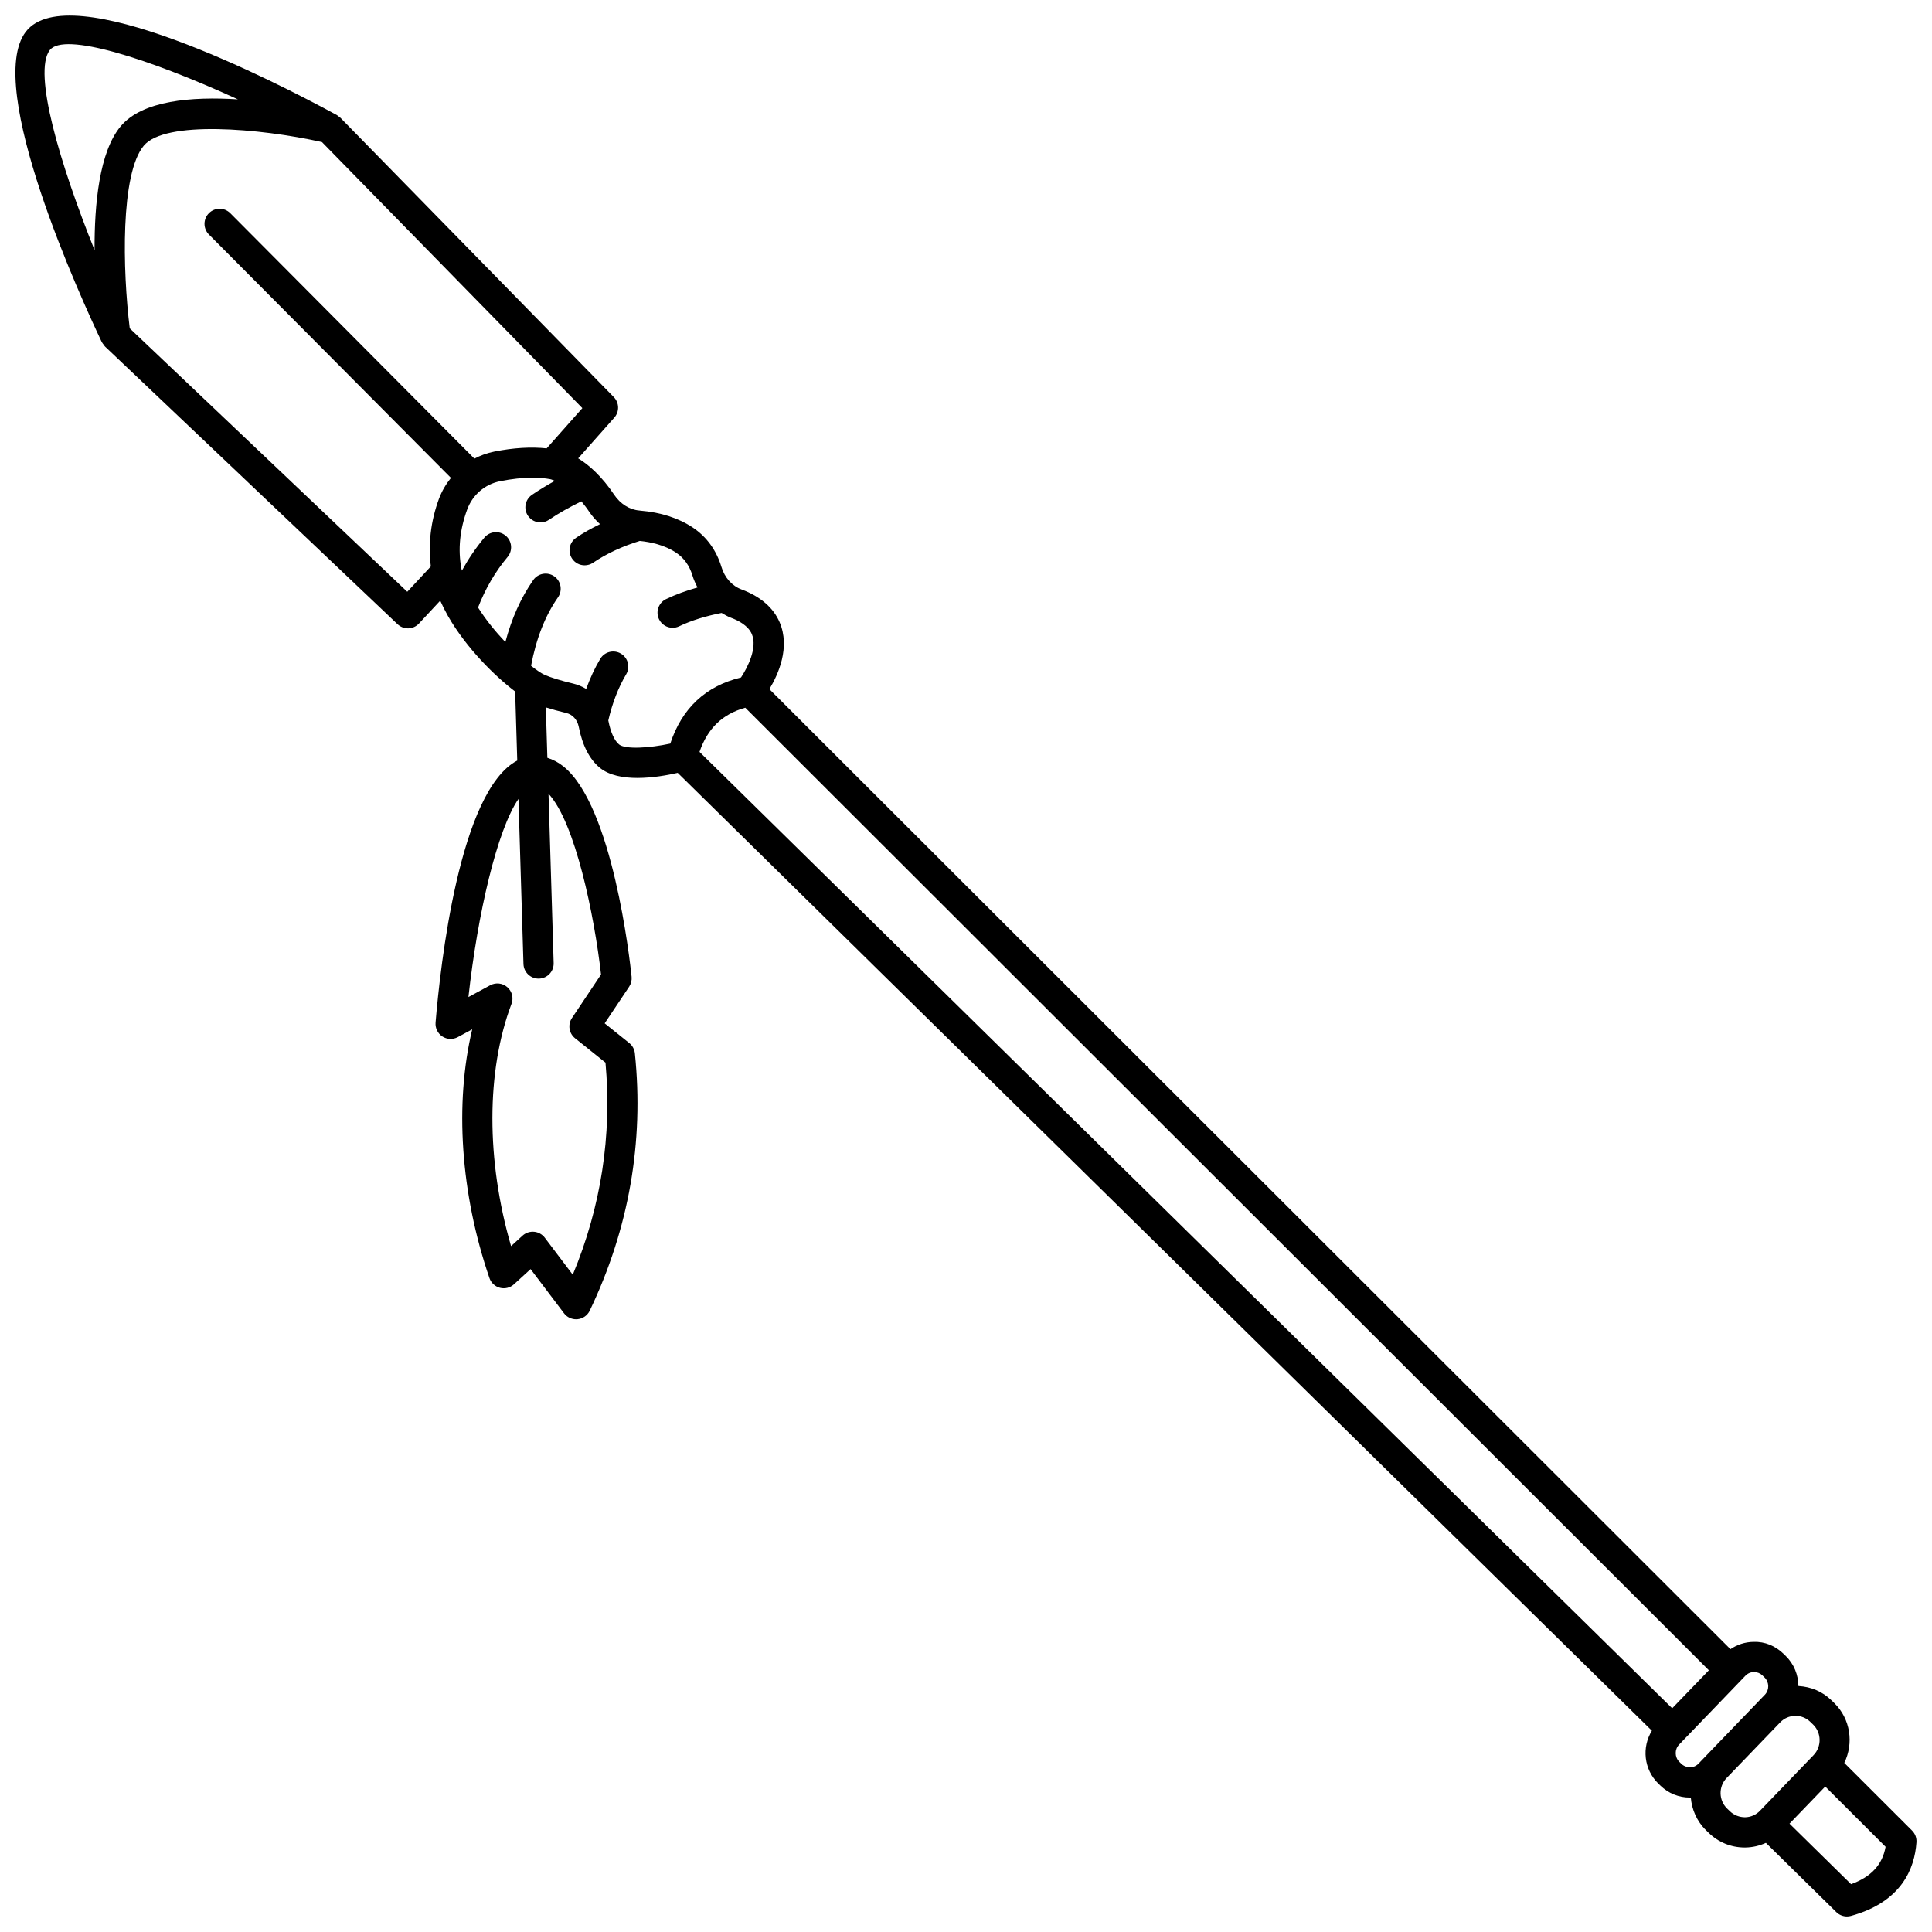 <?xml version="1.0" encoding="UTF-8"?>
<!-- Uploaded to: SVG Repo, www.svgrepo.com, Generator: SVG Repo Mixer Tools -->
<svg width="800px" height="800px" version="1.1" viewBox="144 144 512 512" xmlns="http://www.w3.org/2000/svg">
 <defs>
  <clipPath id="a">
   <path d="m148.09 148.09h503.81v503.81h-503.81z"/>
  </clipPath>
 </defs>
 <g clip-path="url(#a)">
  <path d="m650.73 629.14-17.973-17.953c2.543-5.195 1.668-11.652-2.684-15.891l-0.723-0.703c-2.391-2.328-5.375-3.574-8.758-3.785-0.02-2.91-1.145-5.812-3.383-7.992l-0.547-0.531c-2.148-2.098-4.926-3.285-7.981-3.172-2.211 0.035-4.309 0.715-6.094 1.934l-254.69-254.42c2.379-3.945 5.559-11.051 2.719-17.711-1.645-3.863-5.137-6.875-10.09-8.703-2.531-0.938-4.484-3.125-5.348-6-1.324-4.387-3.938-7.988-7.562-10.402-3.801-2.531-8.496-4.039-13.957-4.492-0.027-0.004-0.055-0.008-0.086-0.012-0.039-0.004-0.074-0.012-0.117-0.016-2.617-0.203-5.07-1.746-6.731-4.227-1.539-2.305-3.18-4.273-4.887-5.945-0.059-0.059-0.113-0.121-0.176-0.176-1.438-1.383-2.914-2.551-4.438-3.473l9.566-10.785c1.395-1.57 1.336-3.953-0.133-5.453l-72.457-74.035c-0.098-0.102-0.223-0.164-0.332-0.254-0.121-0.102-0.234-0.191-0.363-0.277-0.09-0.055-0.156-0.141-0.254-0.188-16.461-8.945-71.035-36.984-82.434-22.047-11.094 14.57 14.84 71.039 20.148 82.211 0.016 0.035 0.047 0.055 0.066 0.094 0.129 0.246 0.309 0.449 0.48 0.664 0.113 0.141 0.184 0.309 0.312 0.43l77.527 73.582c0.746 0.707 1.73 1.102 2.75 1.102h0.125c1.066-0.031 2.078-0.492 2.805-1.277l5.637-6.062c0.57 1.293 1.211 2.566 1.918 3.824 0.051 0.113 0.117 0.211 0.176 0.32 4.863 8.477 12.422 15.898 17.758 19.934l0.555 18.301c-15.344 8.039-20.406 54.508-21.645 69.441-0.117 1.465 0.57 2.875 1.801 3.68 1.23 0.801 2.797 0.863 4.09 0.168l3.82-2.066c-4.688 19.625-3.121 43.516 4.57 65.93 0.438 1.273 1.488 2.242 2.793 2.574 1.301 0.336 2.691-0.012 3.688-0.922l4.422-4.035 8.863 11.715c0.762 1.004 1.945 1.582 3.191 1.582 0.133 0 0.27-0.004 0.402-0.02 1.391-0.141 2.606-0.996 3.207-2.25 10.383-21.703 14.41-44.656 11.969-68.223-0.113-1.062-0.645-2.039-1.48-2.711l-6.523-5.223 6.484-9.711c0.516-0.777 0.746-1.707 0.652-2.637-0.48-4.594-5.039-45.199-18.004-55.691-1.359-1.102-2.816-1.871-4.32-2.332l-0.406-13.363c1.562 0.496 3.359 0.988 5.406 1.48 1.68 0.402 2.949 1.797 3.309 3.637 0.98 5 2.875 8.668 5.629 10.914 2.477 2.016 6.176 2.668 9.922 2.668 3.957 0 7.969-0.723 10.684-1.348l258.17 253.85c-2.723 4.394-2.141 10.258 1.711 14.012l0.539 0.523c2.106 2.051 4.867 3.176 7.797 3.176h0.184c0.027 0 0.051-0.008 0.078-0.008 0.273 3.176 1.582 6.281 4.035 8.668l0.723 0.703c2.57 2.5 5.934 3.871 9.508 3.871h0.227c1.898-0.031 3.727-0.465 5.41-1.227l18.672 18.359c0.758 0.746 1.77 1.148 2.805 1.148 0.355 0 0.711-0.047 1.062-0.145 13.488-3.715 16.887-12.648 17.359-19.488 0.09-1.164-0.336-2.301-1.152-3.113zm-63.582-32.426-257.77-253.46c2.148-6.234 6.066-10.016 12.129-11.703l255.36 255.09zm-429.96-439.43c3.691-4.859 25.824 2.035 49.867 13.047-12.258-0.781-25.352 0.281-31.082 7.141-5.629 6.731-6.977 20.543-6.91 32.816-9.141-22.73-16.41-47.051-11.875-53.004zm94.746 143.54-73.551-69.809c-1.895-15.379-2.5-40.965 3.727-48.414 5.625-6.738 30.582-4.652 47.207-0.957l69.012 70.516-9.461 10.668c-4.117-0.434-8.758-0.176-13.906 0.852-1.863 0.371-3.617 1.016-5.242 1.863l-64.688-65.043c-1.559-1.57-4.086-1.574-5.656-0.016-1.566 1.555-1.574 4.086-0.016 5.656l64.148 64.508c-1.324 1.648-2.422 3.5-3.188 5.559-2.195 5.941-2.871 12.066-2.141 17.895zm51.348 101.42-7.715 11.555c-1.152 1.727-0.793 4.043 0.828 5.344l8.066 6.461c1.742 19.32-1.172 38.184-8.668 56.211l-7.426-9.82c-0.68-0.895-1.707-1.469-2.824-1.566-0.125-0.012-0.246-0.016-0.367-0.016-0.992 0-1.957 0.367-2.695 1.043l-3.043 2.777c-6.602-22.746-6.621-46.359 0.117-64.203 0.59-1.562 0.148-3.328-1.113-4.422-1.25-1.098-3.059-1.297-4.535-0.504l-5.766 3.125c2.457-22.191 7.613-44.266 13.258-52.5l1.328 43.734c0.066 2.168 1.844 3.879 3.996 3.879h0.125c2.207-0.066 3.945-1.91 3.879-4.121l-1.363-44.859c7.074 7.547 12.156 32.352 13.918 47.883zm4.781-60.957c-1.234-1.004-2.238-3.223-2.832-6.25-0.008-0.035-0.02-0.066-0.027-0.105 1.07-4.609 2.652-8.73 4.734-12.23 1.133-1.895 0.512-4.352-1.383-5.484-1.906-1.137-4.356-0.508-5.484 1.387-1.457 2.438-2.688 5.113-3.727 7.969-1.051-0.633-2.195-1.121-3.414-1.41-3.359-0.805-5.996-1.613-7.629-2.34-0.781-0.348-2.043-1.188-3.562-2.383 1.332-7.086 3.684-13.215 7.129-18.137 1.266-1.812 0.824-4.305-0.984-5.57-1.812-1.266-4.305-0.824-5.57 0.984-3.285 4.691-5.738 10.215-7.387 16.434-2.562-2.699-5.133-5.832-7.238-9.16 1.898-4.906 4.5-9.422 7.828-13.398 1.414-1.695 1.191-4.219-0.504-5.637-1.703-1.418-4.219-1.188-5.637 0.5-2.273 2.719-4.25 5.652-5.965 8.754-0.035-0.16-0.094-0.32-0.121-0.477-0.969-5.082-0.449-10.383 1.535-15.75 1.438-3.871 4.688-6.66 8.703-7.461 3.09-0.617 6-0.93 8.605-0.93 1.672 0 3.227 0.129 4.625 0.383 0.422 0.074 0.855 0.301 1.285 0.453-2.129 1.172-4.16 2.406-6.066 3.707-1.824 1.242-2.297 3.731-1.051 5.559 0.773 1.137 2.031 1.746 3.309 1.746 0.777 0 1.559-0.223 2.25-0.695 2.598-1.773 5.512-3.379 8.574-4.887 0.68 0.824 1.359 1.668 2.012 2.648 0.855 1.281 1.852 2.406 2.941 3.394-2.238 1.082-4.367 2.273-6.328 3.606-1.828 1.242-2.301 3.731-1.055 5.555 0.773 1.141 2.027 1.75 3.309 1.75 0.773 0 1.559-0.223 2.246-0.691 3.535-2.406 7.703-4.336 12.367-5.773 2.812 0.285 6.523 1.043 9.621 3.113 2.086 1.391 3.547 3.426 4.336 6.055 0.34 1.125 0.82 2.16 1.344 3.168-2.969 0.832-5.773 1.844-8.336 3.078-1.992 0.961-2.828 3.348-1.871 5.34 0.691 1.43 2.121 2.266 3.609 2.266 0.582 0 1.172-0.129 1.73-0.395 3.297-1.582 7.117-2.734 11.254-3.539 0.809 0.473 1.613 0.957 2.504 1.285 1.98 0.73 4.547 2.078 5.508 4.336 1.535 3.594-1.129 8.84-2.875 11.484-9.359 2.262-15.648 8.141-18.742 17.516-5.527 1.203-11.938 1.57-13.57 0.234zm281.54 270.17-0.539-0.523c-1.281-1.25-1.316-3.32-0.07-4.609l17.562-18.238c0.594-0.621 1.391-0.969 2.246-0.98h0.051c0.832 0 1.621 0.32 2.219 0.902l0.547 0.531c1.281 1.246 1.316 3.316 0.074 4.606h-0.004l-5.516 5.727-10.363 10.758c-0.004 0.004-0.008 0.012-0.016 0.02l-1.664 1.727c-0.598 0.621-1.395 0.969-2.25 0.98-0.73-0.008-1.66-0.301-2.277-0.898zm16.852 14.141c-1.438 0.004-2.934-0.543-4.023-1.605l-0.727-0.703c-2.254-2.199-2.316-5.828-0.133-8.098l3.836-3.984 10.363-10.758c1.051-1.094 2.461-1.707 3.969-1.73h0.094c1.473 0 2.863 0.566 3.926 1.605l0.727 0.703c2.254 2.199 2.312 5.832 0.129 8.102l-14.195 14.738c-1.047 1.094-2.457 1.707-3.965 1.73zm28.102 17.734-16.32-16.043 9.473-9.836 15.992 15.969c-0.848 4.758-3.805 7.957-9.145 9.91z"/>
 </g>
</svg>